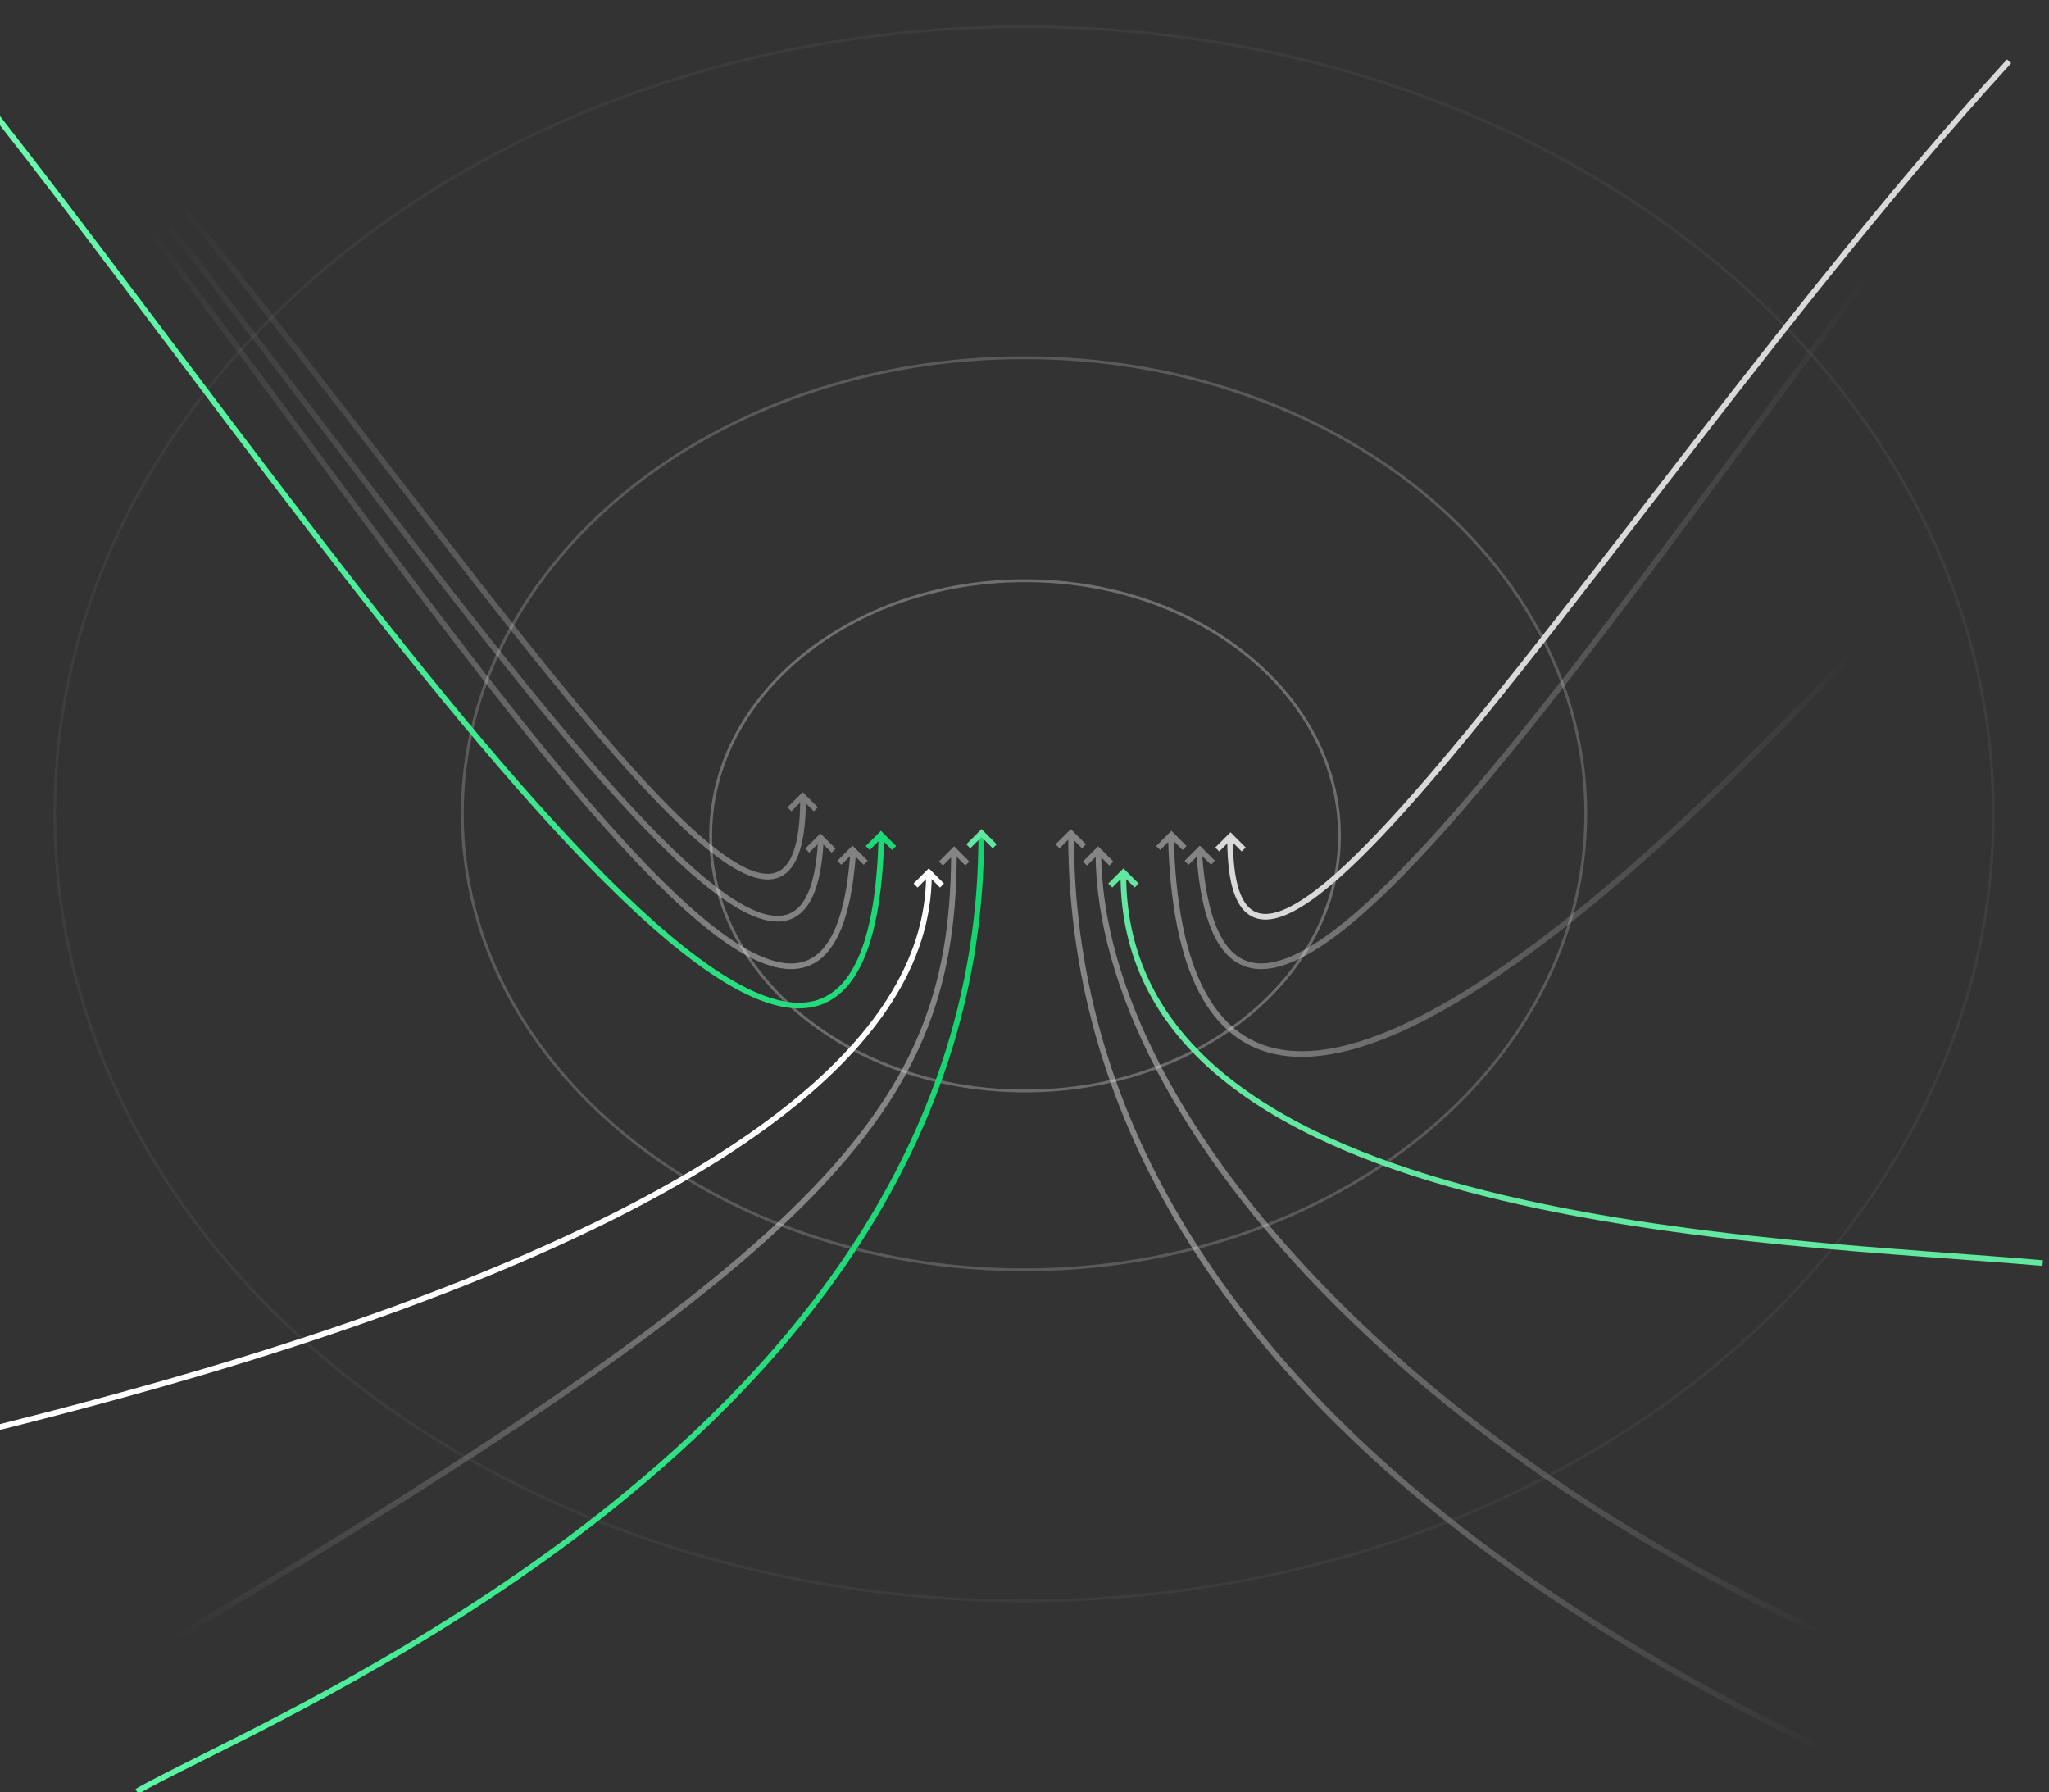 <svg xmlns="http://www.w3.org/2000/svg" width="725" height="634" viewBox="0 0 725 634" fill="none">
<rect x="0" y="0" width="725" height="634" fill="#333333" stroke="none"/>
<g clip-path="url(#clip0_317_12931)">
<path opacity="0.4" fill-rule="evenodd" clip-rule="evenodd" d="M704.799 287.873C704.799 441.19 551.678 565.812 362.337 565.812C172.996 565.812 19.875 441.19 19.875 287.873C19.875 134.556 172.996 9.934 362.337 9.934C551.678 9.934 704.799 134.556 704.799 287.873ZM705.799 287.873C705.799 441.927 552.026 566.812 362.337 566.812C172.648 566.812 18.875 441.927 18.875 287.873C18.875 133.819 172.648 8.934 362.337 8.934C552.026 8.934 705.799 133.819 705.799 287.873ZM362.34 448.695C472.037 448.695 560.594 376.508 560.594 287.873C560.594 199.238 472.037 127.051 362.34 127.051C252.643 127.051 164.086 199.238 164.086 287.873C164.086 376.508 252.643 448.695 362.34 448.695ZM362.34 449.695C472.385 449.695 561.594 377.245 561.594 287.873C561.594 198.501 472.385 126.051 362.34 126.051C252.295 126.051 163.086 198.501 163.086 287.873C163.086 377.245 252.295 449.695 362.34 449.695ZM362.7 385.442C424.068 385.442 473.446 345.073 473.446 295.688C473.446 246.302 424.068 205.934 362.7 205.934C301.332 205.934 251.953 246.302 251.953 295.688C251.953 345.073 301.332 385.442 362.7 385.442ZM362.7 386.442C424.416 386.442 474.446 345.81 474.446 295.688C474.446 245.566 424.416 204.934 362.7 204.934C300.984 204.934 250.953 245.566 250.953 295.688C250.953 345.81 300.984 386.442 362.7 386.442Z" fill="url(#paint0_radial_317_12931)"/>
<path fill-rule="evenodd" clip-rule="evenodd" d="M59.24 122.039C31.081 84.652 4.076 48.795 -19.588 19.749L-18.037 18.485C5.653 47.565 32.69 83.463 60.852 120.855L60.852 120.855L60.855 120.859C68.349 130.811 75.924 140.868 83.536 150.93C119.765 198.82 156.855 246.84 190.347 284.254C207.093 302.961 222.922 318.995 237.277 331.029C251.656 343.083 264.463 351.042 275.169 353.725C280.504 355.062 285.265 355.075 289.427 353.682C293.579 352.292 297.226 349.473 300.294 344.981C306.348 336.112 310.085 320.806 310.82 297.598L307.723 300.695L306.308 299.281L310.984 294.605L311.691 293.898L312.398 294.605L317.074 299.281L315.66 300.695L312.813 297.848C312.062 321.046 308.316 336.777 301.945 346.108C298.671 350.904 294.688 354.03 290.062 355.579C285.447 357.124 280.282 357.068 274.683 355.665C263.522 352.868 250.428 344.664 235.992 332.562C221.534 320.441 205.634 304.329 188.857 285.588C155.303 248.105 118.167 200.024 81.941 152.137C74.32 142.062 66.739 131.996 59.24 122.039ZM48.934 634.631C53.718 631.837 61.309 628.042 71.003 623.195C103.798 606.797 160.657 578.368 214.281 535.988C283.794 481.051 348.196 402.452 348.196 295.719H346.196C346.196 401.562 282.345 479.647 213.041 534.419C159.621 576.638 103.153 604.876 70.301 621.304L70.299 621.305C60.508 626.201 52.815 630.048 47.925 632.904L48.934 634.631Z" fill="url(#paint1_linear_317_12931)"/>
<path opacity="0.4" fill-rule="evenodd" clip-rule="evenodd" d="M-4.191 1.28C31.602 44.388 67.538 91.281 101.4 135.68C103.683 138.674 105.957 141.657 108.221 144.626C139.523 185.684 168.897 224.212 194.519 255.083C208.257 271.635 220.929 286.002 232.253 297.386C243.563 308.757 253.58 317.204 262.008 321.866C270.384 326.5 277.57 327.584 282.826 323.442C285.409 321.406 287.393 318.194 288.813 313.831C290.114 309.833 290.96 304.812 291.342 298.713L294.254 301.625L295.669 300.211L290.993 295.535L290.286 294.828L289.579 295.535L284.903 300.211L286.317 301.625L289.346 298.596C288.97 304.586 288.143 309.426 286.911 313.212C285.564 317.351 283.755 320.163 281.588 321.871C277.344 325.216 271.2 324.666 262.976 320.116C254.803 315.595 244.947 307.311 233.671 295.975C222.408 284.652 209.779 270.337 196.058 253.805C170.463 222.967 141.114 184.471 109.801 143.4L109.747 143.329C107.505 140.388 105.252 137.433 102.99 134.468C69.13 90.07 33.171 43.146 -2.652 0.002L-4.191 1.28ZM92.297 135.703C57.436 88.681 21.74 41.1 -11.775 1.864L-10.255 0.565C23.312 39.861 59.047 87.495 93.904 134.512C97.996 140.031 102.076 145.542 106.138 151.03L106.139 151.03L106.139 151.03L106.141 151.033C136.696 192.305 166.289 232.277 192.854 264.834C207.901 283.277 221.962 299.321 234.661 311.864C247.376 324.424 258.661 333.405 268.154 337.8C272.893 339.994 277.121 341.013 280.818 340.814C284.485 340.616 287.686 339.218 290.421 336.458C295.793 331.035 299.433 320.279 300.761 302.845L297.669 305.938L296.254 304.523L300.93 299.848L301.637 299.141L302.344 299.848L307.02 304.523L305.606 305.938L302.749 303.081C301.41 320.549 297.737 331.915 291.842 337.866C288.759 340.978 285.089 342.587 280.925 342.811C276.791 343.034 272.228 341.89 267.313 339.615C257.496 335.069 246.011 325.886 233.255 313.287C220.484 300.673 206.372 284.566 191.304 266.099C164.707 233.502 135.083 193.487 104.532 152.222L104.532 152.221L104.532 152.22L104.531 152.22C100.468 146.731 96.388 141.221 92.297 135.703ZM136.132 165.644L136.132 165.644L136.133 165.646C156.928 192.586 176.636 218.115 194.486 240.052C207.641 256.219 219.788 270.435 230.611 281.809C241.422 293.169 250.961 301.749 258.9 306.595C262.868 309.017 266.504 310.549 269.747 310.989C273.025 311.434 275.923 310.763 278.288 308.77C280.619 306.806 282.318 303.653 283.44 299.356C284.48 295.376 285.045 290.336 285.125 284.169L287.969 287.014L289.384 285.6L284.708 280.924L284.001 280.217L283.294 280.924L278.618 285.6L280.032 287.014L283.128 283.918C283.06 290.093 282.502 295.033 281.505 298.851C280.438 302.938 278.892 305.647 277 307.241C275.142 308.806 272.839 309.39 270.017 309.007C267.159 308.619 263.795 307.24 259.942 304.887C252.236 300.184 242.844 291.763 232.06 280.43C221.289 269.11 209.179 254.94 196.037 238.79C178.252 216.933 158.579 191.448 137.802 164.533C97.215 111.956 52.414 53.92 9.238 6.801L7.763 8.152C50.888 55.215 95.579 113.11 136.132 165.644Z" fill="url(#paint2_linear_317_12931)"/>
<path opacity="0.4" fill-rule="evenodd" clip-rule="evenodd" d="M338.306 300.098L337.599 299.391L336.891 300.098L332.216 304.774L333.63 306.188L336.522 303.296C336.356 326.252 333.332 346.506 324.933 366.333C316.287 386.743 301.917 406.769 278.984 428.844C233.082 473.03 153.035 525.284 16.41 605.171L17.42 606.898C154.009 527.032 234.269 474.663 280.371 430.285C303.439 408.08 317.995 387.838 326.774 367.113C335.326 346.925 338.37 326.341 338.523 303.143L341.567 306.188L342.981 304.774L338.306 300.098Z" fill="url(#paint3_linear_317_12931)"/>
<path d="M-28.164 512.008C9.612 501.111 328.674 434.931 328.674 309.479M323.955 313.27L328.631 308.594L333.307 313.27" stroke="white" stroke-width="2"/>
<path d="M722.768 446.837C628.856 438.489 397.477 434.935 397.477 309.482M402.195 313.273L397.52 308.598L392.844 313.273" stroke="#63E8A2" stroke-width="2"/>
<path d="M342.609 299.395L347.285 294.719L351.961 299.395" stroke="#63E8A2" stroke-width="2"/>
<path fill-rule="evenodd" clip-rule="evenodd" d="M583.253 179.843C623.806 127.309 668.497 69.414 711.621 22.351L710.147 21C666.971 68.119 622.169 126.155 581.582 178.732C560.805 205.647 541.132 231.132 523.347 252.989C510.206 269.139 498.095 283.309 487.324 294.629C476.54 305.962 467.148 314.383 459.443 319.086C455.589 321.439 452.225 322.818 449.368 323.206C446.545 323.589 444.243 323.005 442.385 321.44C440.493 319.845 438.946 317.137 437.879 313.05C436.882 309.232 436.324 304.292 436.257 298.117L439.352 301.213L440.767 299.799L436.091 295.123L435.384 294.416L434.677 295.123L430.001 299.799L431.415 301.213L434.26 298.368C434.339 304.535 434.905 309.575 435.944 313.555C437.066 317.852 438.765 321.005 441.096 322.969C443.461 324.962 446.359 325.633 449.637 325.188C452.88 324.747 456.516 323.216 460.485 320.793C468.423 315.948 477.963 307.368 488.773 296.008C499.596 284.634 511.743 270.418 524.899 254.251C542.749 232.314 562.457 206.783 583.253 179.843Z" fill="#D9D9D9"/>
<path opacity="0.4" d="M744.063 129.172C624.138 276.376 419.352 488.339 414.304 296.273M419.149 299.993L414.473 295.317L409.797 299.993M737.177 1.215C603.014 158.277 434.054 448.815 424.284 301.242M429.203 305.232L424.527 300.557L419.852 305.232M701.177 600.966C507.881 530.228 388.637 396.789 388.637 301.273M393.239 305.482L388.563 300.807L383.888 305.482M677.738 633.769C630.494 611.631 378.972 508.297 378.972 295.72M383.555 299.392L378.879 294.717L374.203 299.392" stroke="url(#paint4_linear_317_12931)" stroke-width="2"/>
</g>
<defs>
<radialGradient id="paint0_radial_317_12931" cx="0" cy="0" r="1" gradientUnits="userSpaceOnUse" gradientTransform="translate(362.337 287.873) rotate(88.903) scale(313.761 386.338)">
<stop stop-color="white"/>
<stop offset="1" stop-color="white" stop-opacity="0"/>
</radialGradient>
<linearGradient id="paint1_linear_317_12931" x1="-19.588" y1="330.27" x2="348.196" y2="330.27" gradientUnits="userSpaceOnUse">
<stop stop-color="#71FDB3"/>
<stop offset="1" stop-color="#12D670"/>
</linearGradient>
<linearGradient id="paint2_linear_317_12931" x1="307.021" y1="311.986" x2="58.932" y2="43.361" gradientUnits="userSpaceOnUse">
<stop stop-color="white"/>
<stop offset="0.938" stop-color="white" stop-opacity="0"/>
</linearGradient>
<linearGradient id="paint3_linear_317_12931" x1="170.164" y1="435.904" x2="170.164" y2="590.115" gradientUnits="userSpaceOnUse">
<stop stop-color="white"/>
<stop offset="0.938" stop-color="white" stop-opacity="0"/>
</linearGradient>
<linearGradient id="paint4_linear_317_12931" x1="420.789" y1="287.506" x2="755.84" y2="297.717" gradientUnits="userSpaceOnUse">
<stop stop-color="white"/>
<stop offset="0.698" stop-color="white" stop-opacity="0"/>
</linearGradient>
<clipPath id="clip0_317_12931">
<rect width="725.394" height="633.978" fill="white"/>
</clipPath>
</defs>
</svg>